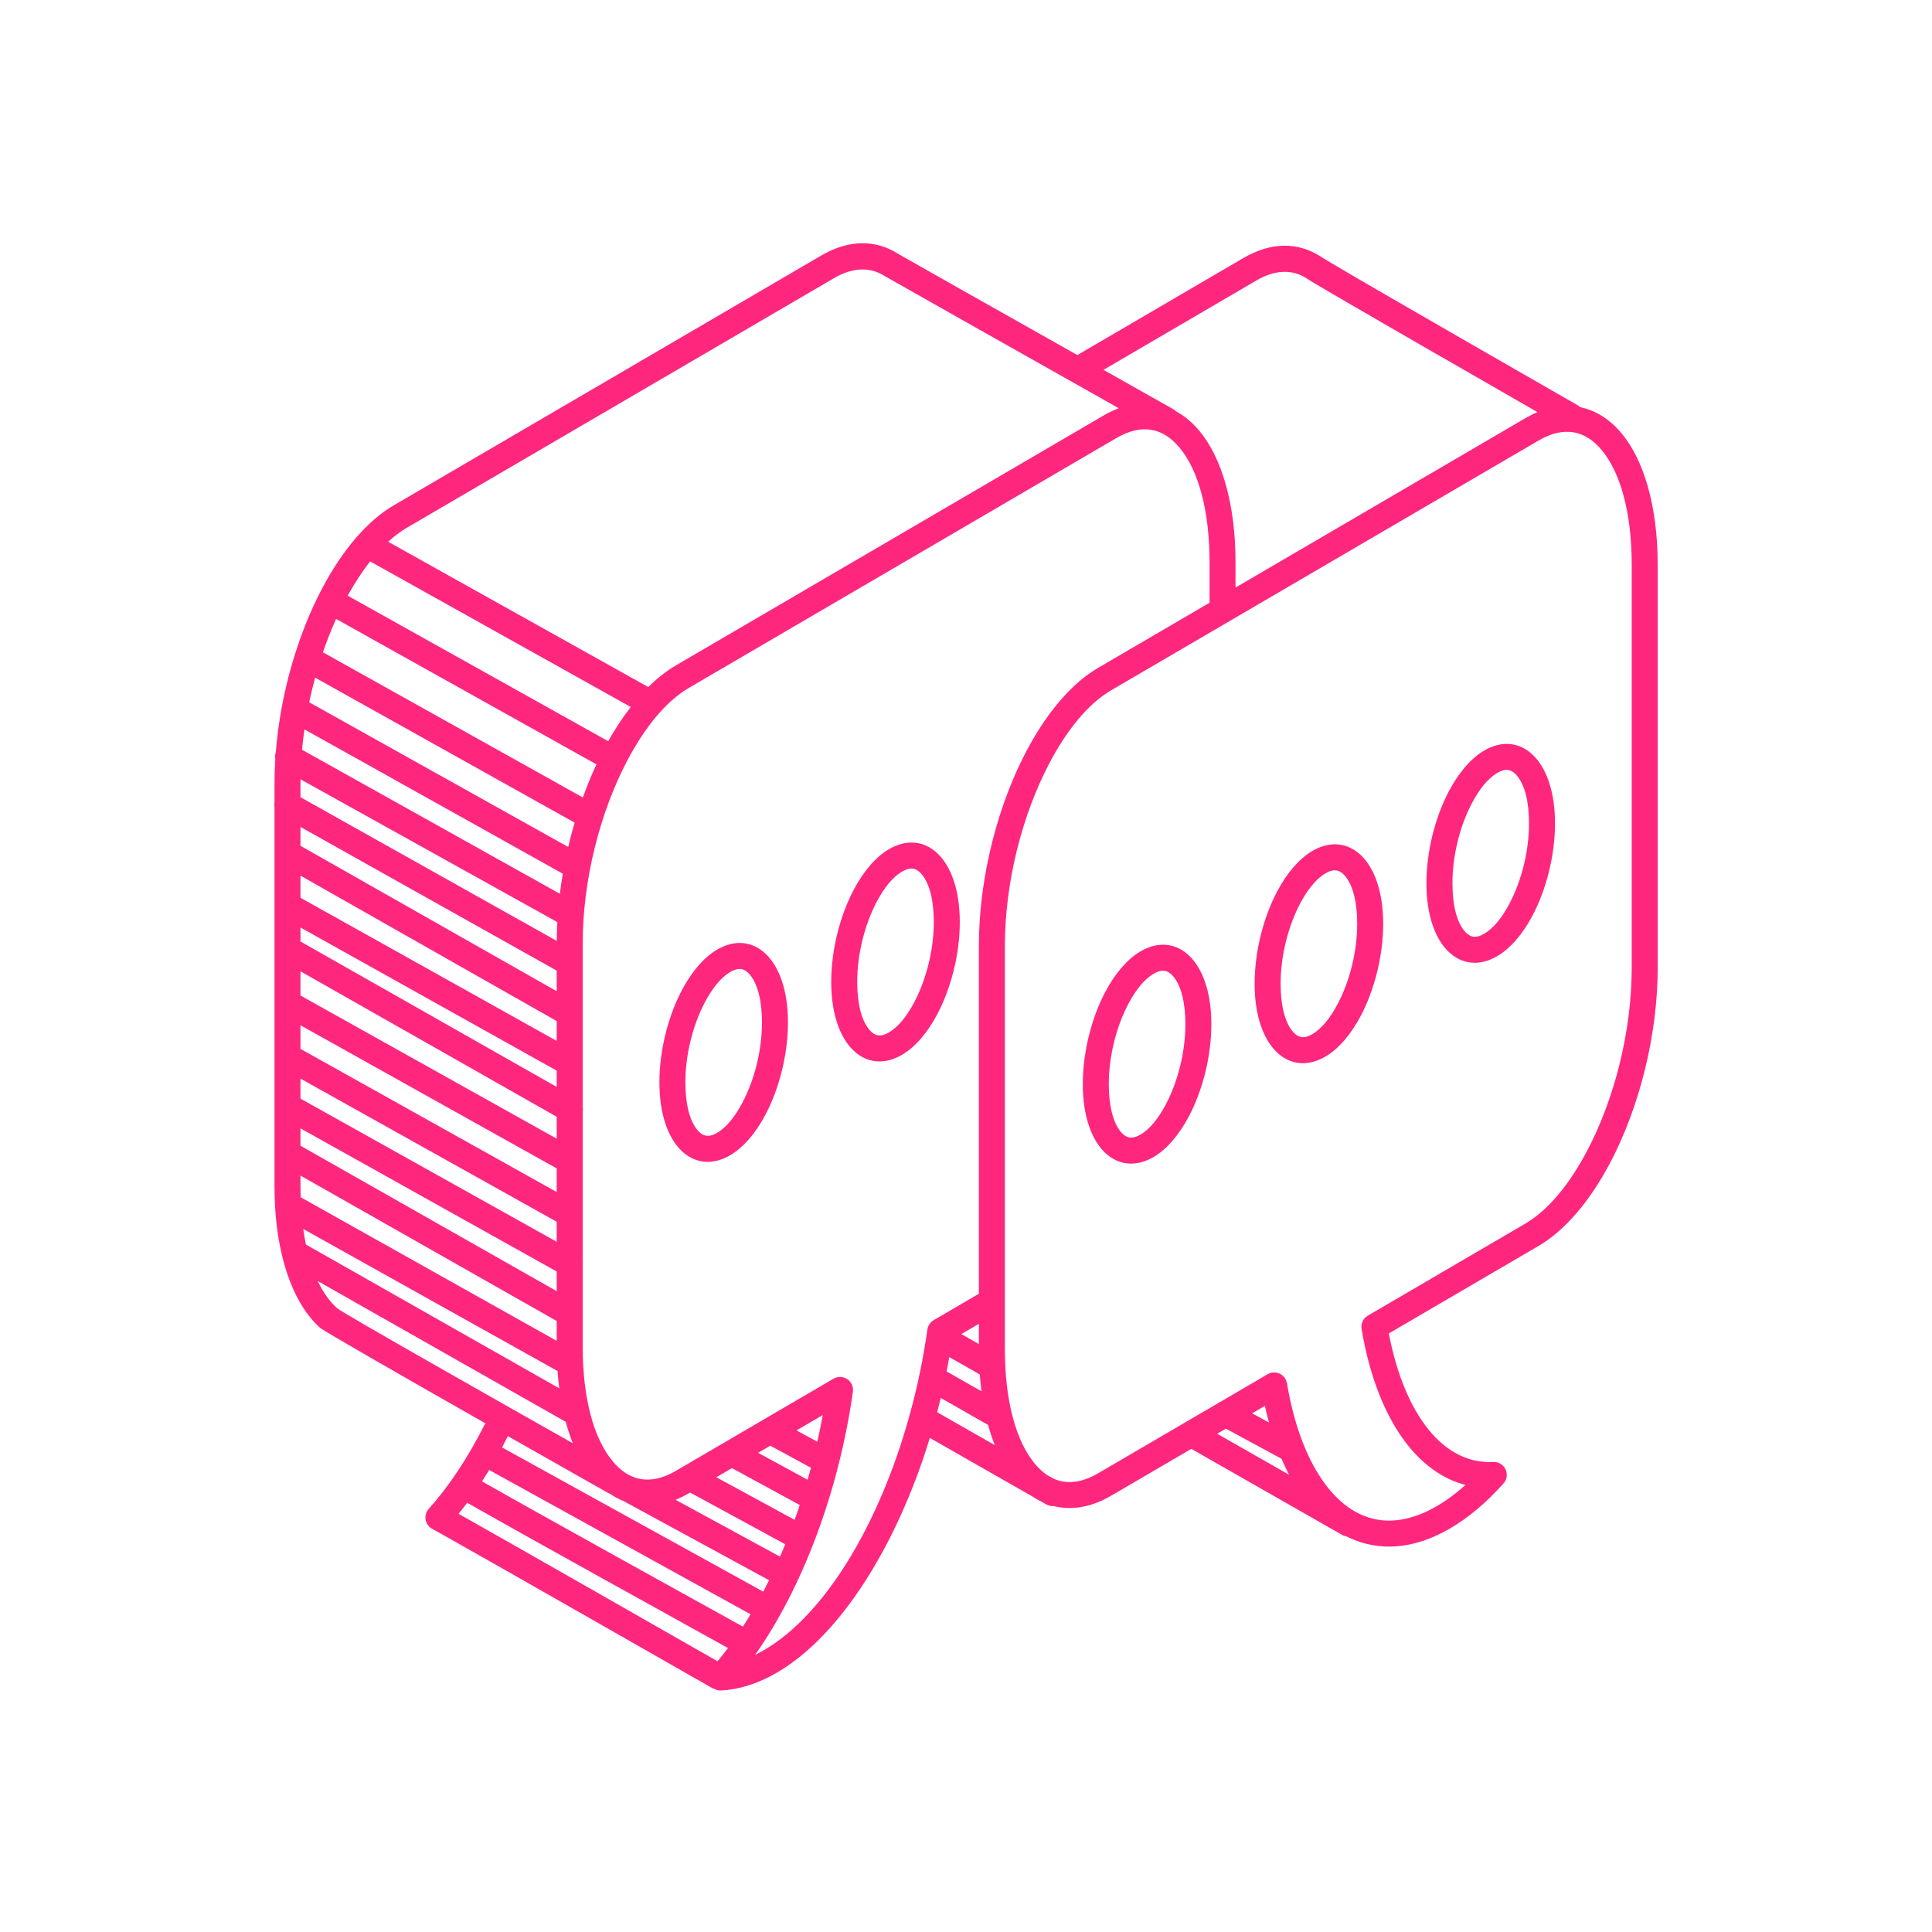 <svg width="96" height="96" viewBox="0 0 96 96" fill="none" xmlns="http://www.w3.org/2000/svg">
<path fill-rule="evenodd" clip-rule="evenodd" d="M13.703 37.391C13.933 34.468 14.79 31.541 16.009 29.234C17 27.356 18.238 25.887 19.561 25.113L40.797 12.703C42.223 11.87 43.547 11.917 44.641 12.621C44.867 12.756 49.683 15.473 53.532 17.643L61.775 12.826C63.182 12.004 64.491 12.04 65.576 12.717C65.558 12.702 65.595 12.729 65.576 12.717C65.609 12.738 65.801 12.863 65.948 12.95C68.078 14.227 78.381 20.13 78.381 20.13C78.43 20.158 78.475 20.192 78.514 20.231C79.287 20.389 79.991 20.831 80.58 21.539C81.664 22.842 82.37 25.114 82.37 28.066V48.075C82.37 51.495 81.436 55.073 80.001 57.791C79.01 59.669 77.772 61.138 76.449 61.91L69.008 66.259C69.4 68.285 70.077 69.912 70.981 71.031C71.861 72.121 72.954 72.709 74.191 72.643C74.452 72.629 74.695 72.773 74.808 73.008C74.92 73.243 74.881 73.522 74.706 73.716C73.869 74.65 72.98 75.406 72.061 75.942C70.237 77.009 68.523 77.094 67.054 76.414C67.007 76.392 66.961 76.37 66.914 76.346C66.837 76.335 66.761 76.309 66.689 76.268C66.689 76.268 62.841 74.07 59.196 71.993L55.213 74.321C54.928 74.487 54.629 74.629 54.316 74.734C53.875 74.882 53.407 74.956 52.942 74.927C52.742 74.914 52.546 74.883 52.353 74.835C52.231 74.843 52.099 74.815 51.984 74.749L51.757 74.619C51.604 74.547 51.454 74.461 51.309 74.364C50.312 73.795 48.333 72.665 46.203 71.45C44.579 76.762 41.773 81.261 38.623 83.101C37.657 83.665 36.722 83.953 35.841 83.999C35.719 84.006 35.6 83.978 35.497 83.921C35.45 83.907 35.403 83.888 35.358 83.862C35.358 83.862 24.159 77.465 21.874 76.187C21.693 76.087 21.532 75.999 21.513 75.989C21.379 75.927 21.267 75.819 21.201 75.68C21.09 75.445 21.131 75.168 21.304 74.975C22.315 73.846 23.246 72.433 24.06 70.831C24.079 70.794 24.101 70.76 24.125 70.728C20.324 68.566 16.103 66.15 15.909 65.98C14.704 64.917 13.84 62.825 13.671 59.997C13.665 59.959 13.663 59.921 13.664 59.882C13.648 59.576 13.64 59.265 13.64 58.959V40.096C13.627 40.022 13.626 39.946 13.64 39.87V38.948C13.64 38.544 13.653 38.136 13.679 37.727C13.657 37.617 13.664 37.501 13.703 37.391ZM23.214 74.671C23.073 74.859 22.931 75.043 22.787 75.221C25.284 76.625 33.83 81.504 35.654 82.547C35.83 82.336 36.004 82.117 36.174 81.89C34.15 80.771 26.102 76.317 23.214 74.671C23.203 74.665 23.224 74.678 23.214 74.671ZM60.102 29.95V27.943C60.102 25.372 59.554 23.375 58.609 22.24C58.211 21.761 57.743 21.45 57.216 21.359C56.678 21.267 56.092 21.405 55.472 21.767L34.235 34.178C33.084 34.85 32.035 36.152 31.173 37.786C29.827 40.336 28.953 43.693 28.953 46.9V55.007C28.967 55.083 28.967 55.16 28.953 55.237V62.705C28.964 62.772 28.964 62.841 28.953 62.909V66.91C28.953 69.481 29.501 71.478 30.446 72.612C30.844 73.092 31.312 73.403 31.839 73.494C32.376 73.585 32.963 73.448 33.583 73.086L41.414 68.509C41.628 68.384 41.894 68.392 42.1 68.53C42.305 68.668 42.414 68.91 42.38 69.155C41.681 74.109 39.875 78.892 37.52 82.23C37.669 82.158 37.82 82.077 37.971 81.989C41.045 80.192 43.703 75.668 45.172 70.412C45.179 70.347 45.197 70.283 45.224 70.221C45.593 68.871 45.883 67.474 46.082 66.065C46.109 65.87 46.225 65.698 46.395 65.598L48.64 64.286V47.023C48.641 45.917 48.736 44.813 48.913 43.722C49.055 42.848 49.249 41.982 49.493 41.13C49.718 40.344 49.986 39.57 50.301 38.815C50.572 38.166 50.876 37.531 51.222 36.918C51.477 36.465 51.755 36.024 52.059 35.602C52.328 35.228 52.617 34.869 52.93 34.532C53.411 34.015 53.95 33.546 54.561 33.188L60.102 29.95ZM24.307 73.043C24.191 73.235 24.072 73.424 23.952 73.609C26.954 75.318 35.118 79.834 36.914 80.826C37.044 80.627 37.171 80.422 37.296 80.213L24.307 73.043ZM25.235 71.36C25.244 71.342 25.228 71.378 25.235 71.36C25.148 71.532 25.036 71.755 24.946 71.922L37.927 79.089C38.025 78.903 38.121 78.713 38.216 78.521L31.09 74.645C31.066 74.631 31.043 74.617 31.021 74.6C30.768 74.504 30.522 74.373 30.289 74.212C30.25 74.199 30.211 74.182 30.174 74.161C30.174 74.161 27.937 72.896 25.235 71.36ZM34.293 74.164C34.07 74.295 33.789 74.438 33.57 74.525L38.761 77.349C38.849 77.147 38.935 76.942 39.02 76.735L34.293 74.164ZM52.347 73.472C52.498 73.54 52.654 73.589 52.817 73.616C53.354 73.709 53.941 73.571 54.561 73.209L62.986 68.285C63.169 68.178 63.393 68.168 63.585 68.257C63.777 68.347 63.913 68.525 63.948 68.734C64.285 70.73 64.888 72.365 65.706 73.548C66.457 74.634 67.382 75.327 68.445 75.51C69.357 75.667 70.356 75.445 71.409 74.83C71.89 74.549 72.361 74.198 72.819 73.787C71.754 73.509 70.79 72.848 69.976 71.84C68.896 70.502 68.076 68.527 67.656 66.037C67.611 65.773 67.735 65.51 67.966 65.374L75.798 60.797C76.948 60.125 77.997 58.823 78.86 57.189C80.206 54.64 81.079 51.283 81.079 48.075V28.066C81.079 25.494 80.531 23.498 79.587 22.363C79.188 21.884 78.721 21.573 78.194 21.482C77.656 21.39 77.069 21.528 76.449 21.89L55.213 34.3C54.062 34.973 53.013 36.275 52.151 37.909C50.804 40.459 49.931 43.815 49.931 47.023V67.033C49.931 69.603 50.479 71.601 51.423 72.735C51.601 72.949 51.793 73.129 51.997 73.272L52.077 73.317L52.347 73.472ZM39.741 74.784L36.37 72.95L35.594 73.404L39.486 75.521C39.574 75.278 39.659 75.031 39.741 74.784ZM40.295 72.933L38.277 71.836L37.671 72.19L40.13 73.528C40.186 73.331 40.241 73.132 40.295 72.933ZM63.677 72.485L60.914 70.989L60.481 71.242C61.73 71.953 62.973 72.662 64.052 73.278C63.921 73.026 63.795 72.762 63.677 72.485ZM46.746 69.463C46.689 69.701 46.629 69.937 46.567 70.173C47.575 70.748 48.558 71.308 49.429 71.806C49.306 71.494 49.195 71.16 49.098 70.805C48.378 70.394 47.578 69.937 46.746 69.463ZM15.786 63.654C16.056 64.22 16.384 64.678 16.763 65.013C17.021 65.24 24.534 69.496 28.464 71.715C28.332 71.385 28.214 71.029 28.112 70.65L15.786 63.654ZM39.578 71.076L40.613 71.639C40.708 71.212 40.805 70.743 40.884 70.312L39.578 71.076ZM62.216 70.228L63.055 70.682C62.982 70.415 62.914 70.139 62.852 69.857L62.216 70.228ZM47.171 67.432C47.128 67.671 47.083 67.908 47.036 68.145L47.674 68.508C47.938 68.659 48.201 68.809 48.465 68.959L48.77 69.133C48.735 68.862 48.706 68.583 48.685 68.296L48.367 68.114C48.153 67.993 47.939 67.87 47.725 67.749L47.171 67.432ZM15.067 61.066C15.104 61.334 15.148 61.592 15.199 61.839C15.192 61.835 15.207 61.843 15.199 61.839L27.788 68.984C27.753 68.707 27.725 68.421 27.704 68.126L15.067 61.066ZM48.64 66.786V65.78L47.769 66.289L48.64 66.786ZM14.931 58.959C14.931 59.136 14.933 59.312 14.938 59.489L27.662 66.626V65.64L14.931 58.413V58.959ZM14.931 56.931L27.662 64.157V63.18L14.931 56.067V56.931ZM14.931 54.59L27.662 61.703V60.708L14.931 53.595V54.59ZM14.931 52.118L27.662 59.231V58.057L14.931 50.945V52.118ZM56.672 47.273C56.023 47.652 55.408 48.366 54.922 49.286C54.245 50.569 53.804 52.257 53.804 53.87C53.804 57.053 55.542 58.53 57.324 57.489C57.972 57.11 58.587 56.396 59.073 55.475C59.75 54.193 60.191 52.505 60.191 50.892C60.191 47.709 58.454 46.232 56.672 47.273ZM35.633 47.186C34.985 47.565 34.37 48.278 33.884 49.199C33.207 50.482 32.766 52.17 32.766 53.783C32.766 56.965 34.503 58.443 36.285 57.402C36.934 57.023 37.549 56.309 38.035 55.388C38.712 54.105 39.153 52.417 39.153 50.804C39.153 47.622 37.416 46.144 35.633 47.186ZM14.931 49.467L27.662 56.58V55.491L14.931 48.264V49.467ZM57.324 48.386C57.522 48.269 57.708 48.214 57.88 48.243C58.042 48.271 58.18 48.375 58.303 48.522C58.695 48.993 58.901 49.826 58.901 50.892C58.901 52.293 58.52 53.76 57.931 54.874C57.574 55.551 57.148 56.098 56.672 56.376C56.473 56.492 56.288 56.548 56.116 56.519C55.954 56.491 55.815 56.387 55.692 56.24C55.301 55.769 55.095 54.936 55.095 53.87C55.095 52.469 55.476 51.002 56.064 49.888C56.422 49.211 56.847 48.664 57.324 48.386ZM36.285 48.298C36.484 48.182 36.669 48.126 36.842 48.155C37.004 48.184 37.142 48.287 37.265 48.435C37.656 48.905 37.862 49.739 37.862 50.804C37.862 52.206 37.481 53.672 36.893 54.786C36.536 55.464 36.11 56.011 35.633 56.289C35.435 56.405 35.25 56.461 35.077 56.431C34.915 56.404 34.777 56.3 34.654 56.152C34.263 55.682 34.056 54.849 34.056 53.783C34.056 52.381 34.437 50.914 35.026 49.801C35.383 49.124 35.809 48.577 36.285 48.298ZM14.931 46.782L27.662 54.008V53.199L14.931 46.086V46.782ZM65.209 42.284C64.561 42.663 63.946 43.377 63.46 44.297C62.783 45.58 62.342 47.268 62.342 48.881C62.342 52.063 64.08 53.541 65.862 52.5C66.51 52.12 67.125 51.407 67.611 50.486C68.288 49.203 68.729 47.515 68.729 45.902C68.729 42.72 66.992 41.242 65.209 42.284ZM44.171 42.196C43.523 42.575 42.908 43.289 42.422 44.21C41.745 45.492 41.303 47.18 41.303 48.793C41.303 51.976 43.041 53.453 44.823 52.412C45.472 52.033 46.086 51.319 46.572 50.399C47.25 49.116 47.691 47.428 47.691 45.815C47.691 42.632 45.953 41.155 44.171 42.196ZM14.931 44.609L27.662 51.722V50.736L14.931 43.509V44.609ZM65.862 43.396C66.06 43.28 66.245 43.224 66.418 43.254C66.579 43.282 66.718 43.385 66.841 43.533C67.232 44.003 67.439 44.837 67.439 45.902C67.439 47.304 67.057 48.771 66.469 49.884C66.112 50.562 65.686 51.108 65.209 51.387C65.011 51.503 64.826 51.559 64.653 51.53C64.491 51.502 64.353 51.398 64.231 51.25C63.839 50.78 63.633 49.947 63.633 48.881C63.633 47.479 64.013 46.012 64.602 44.899C64.959 44.222 65.385 43.675 65.862 43.396ZM44.823 43.309C45.022 43.193 45.207 43.137 45.379 43.166C45.541 43.194 45.679 43.298 45.803 43.446C46.194 43.916 46.4 44.749 46.4 45.815C46.4 47.216 46.019 48.683 45.431 49.797C45.074 50.474 44.648 51.021 44.171 51.3C43.972 51.416 43.787 51.472 43.615 51.442C43.453 51.414 43.315 51.31 43.192 51.163C42.801 50.693 42.594 49.859 42.594 48.793C42.594 47.392 42.975 45.925 43.563 44.811C43.921 44.134 44.346 43.587 44.823 43.309ZM14.931 42.027L27.662 49.253V48.229L14.931 41.09V42.027ZM73.748 37.294C73.099 37.673 72.484 38.387 71.998 39.308C71.321 40.59 70.879 42.278 70.879 43.891C70.879 47.074 72.618 48.551 74.399 47.51C75.048 47.131 75.662 46.417 76.148 45.497C76.826 44.214 77.267 42.526 77.267 40.913C77.267 37.73 75.529 36.253 73.748 37.294ZM14.932 38.723C14.931 38.798 14.931 38.873 14.931 38.948V39.612L27.663 46.752C27.666 46.441 27.675 46.13 27.693 45.818L14.932 38.723ZM74.399 38.407C74.598 38.291 74.783 38.235 74.955 38.264C75.117 38.292 75.256 38.396 75.379 38.544C75.77 39.014 75.976 39.847 75.976 40.913C75.976 42.314 75.595 43.781 75.007 44.895C74.65 45.572 74.224 46.119 73.748 46.398C73.549 46.514 73.363 46.57 73.191 46.54C73.029 46.512 72.891 46.408 72.768 46.261C72.377 45.79 72.171 44.957 72.171 43.891C72.171 42.49 72.551 41.023 73.139 39.909C73.497 39.232 73.922 38.685 74.399 38.407ZM15.127 36.241C15.079 36.578 15.04 36.916 15.009 37.255L27.819 44.411C27.86 44.077 27.91 43.745 27.966 43.414L15.127 36.241ZM15.659 33.672C15.549 34.075 15.451 34.483 15.364 34.896L28.234 42.086C28.33 41.677 28.436 41.273 28.553 40.876L15.659 33.672ZM16.701 30.754C16.462 31.283 16.243 31.837 16.046 32.412L28.961 39.626C29.166 39.057 29.392 38.506 29.637 37.981L16.701 30.754ZM18.391 27.895C17.995 28.398 17.622 28.972 17.277 29.599L30.223 36.831C30.57 36.211 30.945 35.64 31.342 35.13L18.391 27.895ZM55.592 20.285C51.824 18.161 44.199 13.861 43.968 13.722C43.257 13.259 42.378 13.273 41.45 13.816L20.213 26.226C19.896 26.412 19.587 26.644 19.287 26.919L32.213 34.14C32.654 33.702 33.114 33.34 33.583 33.065L54.82 20.655C55.081 20.502 55.339 20.38 55.592 20.285ZM76.395 20.477C73.529 18.833 66.941 15.048 65.284 14.056C65.08 13.934 64.941 13.845 64.874 13.8C64.174 13.371 63.333 13.409 62.427 13.938L54.832 18.377C56.815 19.495 58.292 20.328 58.292 20.328C58.346 20.358 58.395 20.395 58.436 20.438C58.859 20.667 59.251 20.994 59.602 21.416C60.686 22.719 61.392 24.991 61.392 27.943V29.196L75.798 20.777C75.985 20.669 76.196 20.563 76.395 20.477Z" fill="#FF267E"/>
</svg>
